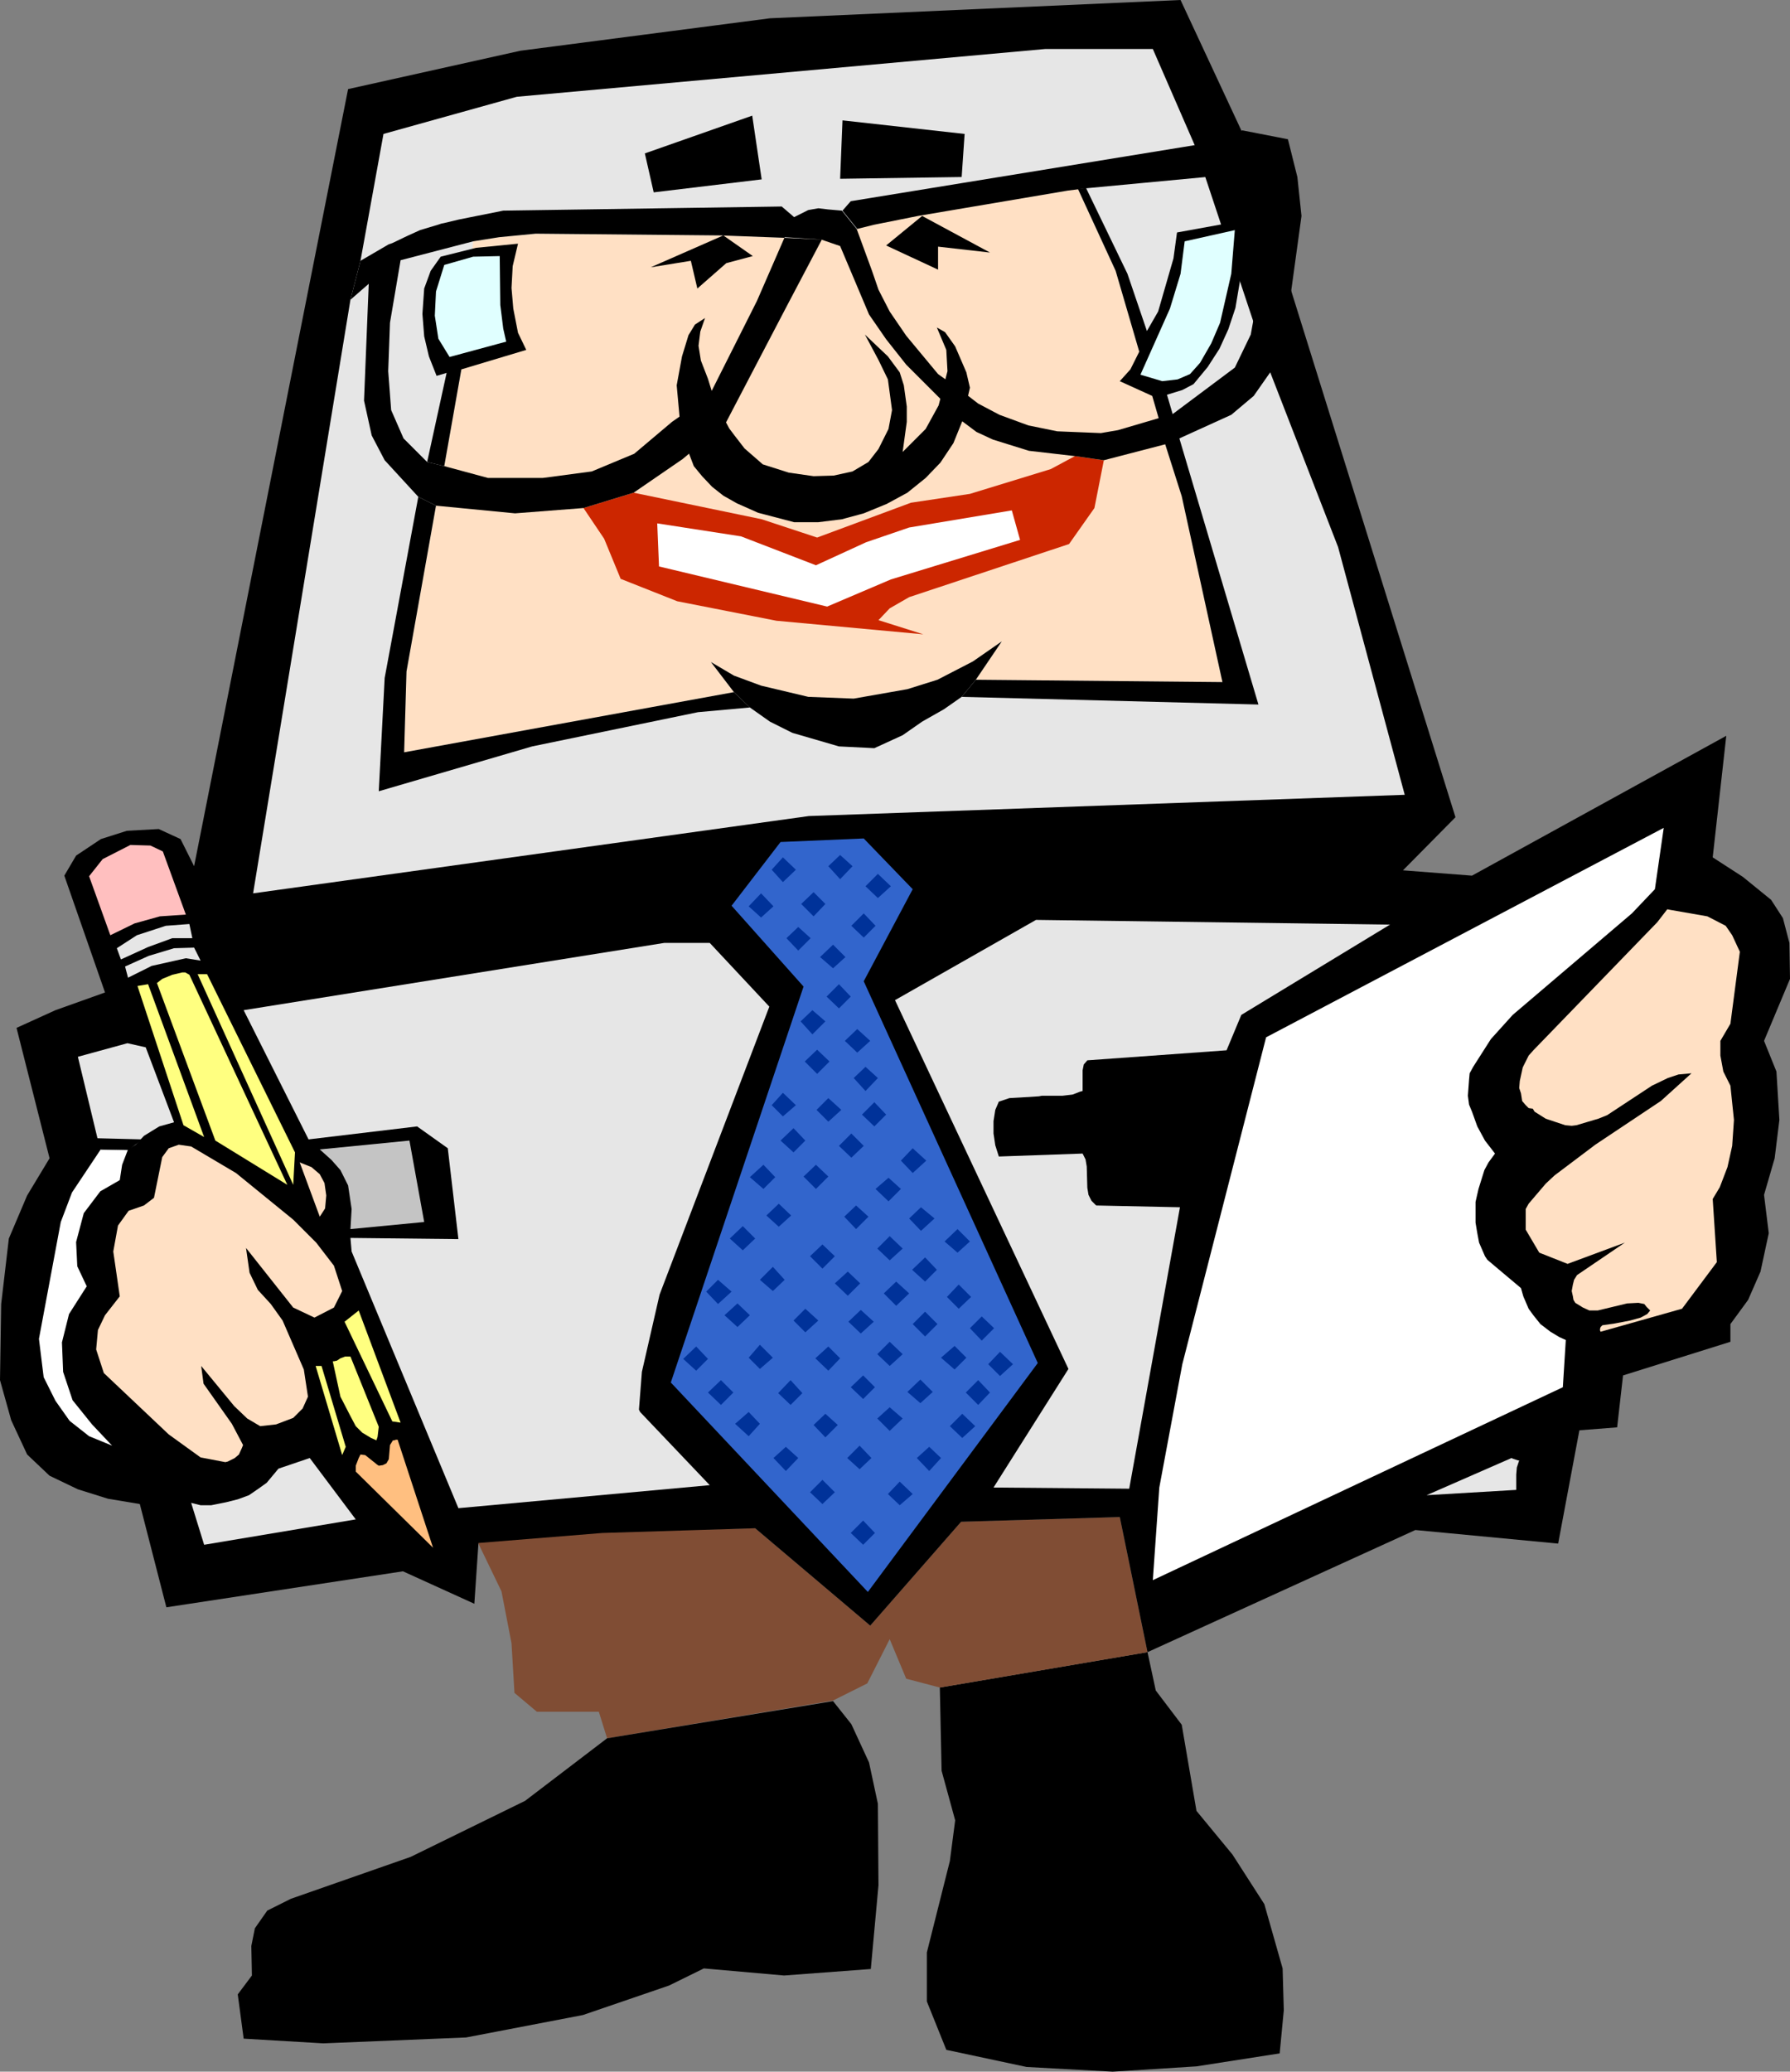 <?xml version="1.0" encoding="UTF-8" standalone="no"?>
<svg
   version="1.0"
   width="129.724mm"
   height="150.094mm"
   id="svg105"
   sodipodi:docname="Computer Accountant.wmf"
   xmlns:inkscape="http://www.inkscape.org/namespaces/inkscape"
   xmlns:sodipodi="http://sodipodi.sourceforge.net/DTD/sodipodi-0.dtd"
   xmlns="http://www.w3.org/2000/svg"
   xmlns:svg="http://www.w3.org/2000/svg">
  <rect width="100%" height="100%" fill="#808080" stroke="none"/>
  <sodipodi:namedview
     id="namedview105"
     pagecolor="#ffffff"
     bordercolor="#000000"
     borderopacity="0.25"
     inkscape:showpageshadow="2"
     inkscape:pageopacity="0.0"
     inkscape:pagecheckerboard="0"
     inkscape:deskcolor="#d1d1d1"
     inkscape:document-units="mm" />
  <defs
     id="defs1">
    <pattern
       id="WMFhbasepattern"
       patternUnits="userSpaceOnUse"
       width="6"
       height="6"
       x="0"
       y="0" />
  </defs>
  <path
     style="fill:#e6e6e6;fill-opacity:1;fill-rule:evenodd;stroke:none"
     d="M 327.078,39.747 315.766,13.411 h -29.411 l -144.793,13.087 -36.522,10.179 -6.302,34.738 -2.747,10.664 -26.664,162.543 152.227,-21.166 163.216,-5.817 -18.261,-67.861 -18.584,-47.826 z"
     id="path1" />
  <path
     style="fill:#000000;fill-opacity:1;fill-rule:evenodd;stroke:none"
     d="m 314.312,452.405 2.262,10.502 7.11,9.371 4.04,23.59 9.858,11.956 8.726,13.572 5.01,17.611 0.323,11.472 -1.131,11.795 -22.786,3.555 -22.947,1.454 -23.594,-1.293 -21.978,-4.686 -5.333,-13.249 v -13.411 l 6.302,-25.044 1.454,-11.149 -3.717,-13.572 -0.485,-22.782 z"
     id="path2" />
  <path
     style="fill:#804d34;fill-opacity:1;fill-rule:evenodd;stroke:none"
     d="m 314.312,452.405 -56.883,9.694 -9.211,-2.424 -4.525,-10.825 -6.141,12.118 -9.373,4.686 -61.893,10.341 -2.262,-7.271 h -16.968 l -6.141,-5.17 -0.808,-13.572 -2.747,-14.218 -6.626,-13.734 34.259,-2.585 41.854,-0.969 31.512,26.66 24.886,-28.437 43.47,-1.293 z"
     id="path3" />
  <path
     style="fill:#000000;fill-opacity:1;fill-rule:evenodd;stroke:none"
     d="m 131.057,422.514 -1.131,16.642 -19.554,-8.887 -64.802,9.856 -7.272,-28.275 -8.726,-1.454 -8.242,-2.585 -7.757,-3.716 L 7.434,398.278 3.07,388.907 0,377.92 0.323,357.077 2.424,339.142 7.434,327.348 13.574,317.168 4.525,281.461 l 10.666,-4.847 13.574,-4.847 -11.15,-31.992 3.232,-5.493 6.787,-4.524 7.11,-2.262 8.726,-0.485 5.979,2.747 3.717,7.432 L 95.344,24.398 142.531,13.895 210.888,5.009 323.361,0 l 16.645,35.708 13.574,43.625 45.086,144.447 -14.382,14.542 18.907,1.454 69.65,-38.293 -3.717,33.284 8.242,5.332 7.757,6.301 3.232,5.009 1.778,6.786 0.162,9.856 -7.11,16.965 3.394,8.402 0.808,13.249 -1.293,10.502 -2.909,10.018 1.293,10.502 -2.262,10.502 -3.394,7.756 -4.848,6.625 v 4.847 l -29.411,9.21 -1.616,14.218 -10.342,0.808 -5.818,31.022 -39.107,-3.716 -73.366,33.446 -7.595,-37 -43.47,1.293 -24.886,28.437 -31.512,-26.66 -41.854,1.293 z"
     id="path4" />
  <path
     style="fill:#e6e6e6;fill-opacity:1;fill-rule:evenodd;stroke:none"
     d="m 95.99,82.079 2.747,-10.664 6.302,-34.738 36.522,-10.179 144.793,-13.087 h 29.411 l 11.474,26.336 20.685,62.206 18.584,47.826 18.261,67.861 -163.216,5.817 -152.227,21.166 z"
     id="path5" />
  <path
     style="fill:#ffe0c4;fill-opacity:1;fill-rule:evenodd;stroke:none"
     d="m 198.121,64.468 12.766,0.485 14.221,0.646 14.221,-4.362 15.029,-2.747 40.885,-6.786 10.342,22.459 6.464,22.136 3.555,12.118 1.778,6.14 1.778,7.109 4.525,14.218 11.15,50.896 -67.549,-0.646 7.11,-10.502 -7.918,5.493 -9.696,5.009 -8.242,2.585 -14.706,2.585 -12.443,-0.485 -12.928,-3.07 -7.434,-2.747 -6.302,-3.716 6.302,8.24 -90.334,16.48 0.646,-22.136 8.08,-45.402 2.262,-10.825 4.686,-26.498 3.232,-35.061 7.11,-1.131 10.019,-0.969 z"
     id="path6" />
  <path
     style="fill:#000000;fill-opacity:1;fill-rule:evenodd;stroke:none"
     d="m 206.04,31.668 2.586,17.45 -29.573,3.555 -2.424,-10.664 z"
     id="path7" />
  <path
     style="fill:#000000;fill-opacity:1;fill-rule:evenodd;stroke:none"
     d="m 263.408,190.818 3.878,-4.686 7.11,-10.502 -7.918,5.493 -9.696,5.009 -8.242,2.585 -14.706,2.585 -12.443,-0.485 -12.928,-3.07 -7.434,-2.747 -6.302,-3.716 6.302,8.24 4.363,4.201 5.494,3.878 6.141,3.07 12.766,3.716 9.696,0.485 7.757,-3.555 5.333,-3.716 5.979,-3.393 z"
     id="path8" />
  <path
     style="fill:#000000;fill-opacity:1;fill-rule:evenodd;stroke:none"
     d="m 205.393,193.726 -4.363,-4.201 -90.334,16.48 0.646,-22.136 8.08,-45.402 -4.848,-2.424 -9.211,49.603 -1.616,31.022 42.016,-12.28 45.41,-9.371 z"
     id="path9" />
  <path
     style="fill:#cc2600;fill-opacity:1;fill-rule:evenodd;stroke:none"
     d="m 302.353,126.027 -7.918,-1.131 -6.626,3.555 -22.139,6.786 -16.16,2.424 -25.694,9.533 -15.19,-5.009 -35.067,-7.271 -13.736,4.201 5.656,8.402 4.525,10.987 15.514,6.14 27.149,5.332 40.238,3.716 -12.282,-3.878 3.07,-3.231 5.333,-3.07 43.794,-14.542 6.949,-9.856 z"
     id="path10" />
  <path
     style="fill:#000000;fill-opacity:1;fill-rule:evenodd;stroke:none"
     d="m 252.581,59.136 -9.858,8.079 14.221,6.625 v -6.301 l 14.221,1.616 z"
     id="path11" />
  <path
     style="fill:#000000;fill-opacity:1;fill-rule:evenodd;stroke:none"
     d="m 121.685,127.643 4.686,-26.498 17.776,-5.332 -2.262,-4.686 -1.293,-6.625 -0.485,-5.655 0.323,-5.978 1.454,-6.14 -11.474,1.131 -9.696,2.424 -2.747,3.878 -1.778,4.847 -0.485,6.948 0.485,6.14 1.293,5.493 2.101,5.332 2.747,-0.808 -5.333,24.398 z"
     id="path12" />
  <path
     style="fill:#000000;fill-opacity:1;fill-rule:evenodd;stroke:none"
     d="m 198.121,64.468 -19.877,8.725 10.989,-1.777 1.778,7.594 7.918,-6.948 7.272,-1.939 z"
     id="path13" />
  <path
     style="fill:#e0ffff;fill-opacity:1;fill-rule:evenodd;stroke:none"
     d="m 129.603,70.284 7.272,-0.162 0.162,13.411 0.808,6.463 0.808,3.555 -15.514,4.201 -3.07,-5.009 -0.97,-6.301 0.323,-6.625 2.262,-7.271 z"
     id="path14" />
  <path
     style="fill:#000000;fill-opacity:1;fill-rule:evenodd;stroke:none"
     d="m 228.179,465.816 5.01,6.301 4.848,10.502 2.424,11.31 0.162,22.297 -2.101,22.943 -23.755,1.777 -21.978,-1.939 -9.534,4.686 -23.594,8.079 -31.997,6.14 -39.107,1.616 -21.816,-1.293 -1.616,-12.118 3.878,-5.17 -0.162,-8.079 0.97,-4.847 3.394,-4.847 6.464,-3.231 32.805,-11.472 31.35,-15.349 22.462,-17.127 z"
     id="path15" />
  <path
     style="fill:#ffffff;fill-opacity:1;fill-rule:evenodd;stroke:none"
     d="m 277.144,139.761 2.262,8.079 -35.39,10.825 -17.453,7.432 -46.056,-10.987 -0.485,-11.795 22.947,3.555 20.523,7.917 13.736,-6.301 11.797,-4.039 z"
     id="path16" />
  <path
     style="fill:#ffffff;fill-opacity:1;fill-rule:evenodd;stroke:none"
     d="m 455.711,226.687 -2.424,16.804 -6.302,6.625 -32.643,27.791 -5.979,6.625 -4.848,7.594 -0.97,1.777 -0.162,1.777 -0.323,4.362 0.323,2.424 0.808,1.939 1.454,4.039 2.101,3.878 2.747,3.555 -1.778,2.424 -1.131,2.1 -1.616,5.17 -0.808,3.555 v 5.655 l 0.485,2.908 0.485,2.585 1.616,3.716 0.646,0.969 2.101,1.777 7.11,5.978 0.646,2.262 1.454,3.393 1.293,1.777 1.939,2.424 2.747,2.1 2.424,1.454 1.778,0.808 -0.808,12.926 -112.312,52.834 1.778,-25.367 6.302,-33.769 22.947,-89.512 z"
     id="path17" />
  <path
     style="fill:#ffe0c4;fill-opacity:1;fill-rule:evenodd;stroke:none"
     d="m 457.489,249.146 10.181,1.777 5.01,2.585 1.778,2.585 2.101,4.524 -2.586,19.712 -2.747,4.686 v 4.039 l 0.808,4.362 1.939,3.878 0.97,9.371 -0.485,7.109 -1.293,5.817 -2.101,5.493 -1.939,3.231 1.131,17.288 -9.534,12.764 -22.301,6.301 -0.162,-0.323 v -0.485 l 0.162,-0.485 0.485,-0.485 3.394,-0.485 4.202,-0.808 2.909,-0.808 1.778,-0.969 0.808,-0.969 -0.97,-0.969 -0.646,-0.808 -1.616,-0.323 -3.07,0.162 -8.08,1.939 h -0.808 -1.454 l -1.778,-0.808 -2.101,-1.293 -0.485,-0.808 -0.162,-0.969 -0.323,-1.454 0.323,-1.777 0.323,-1.293 0.808,-1.293 13.09,-8.887 -15.675,5.817 -7.757,-3.07 -3.717,-6.301 v -4.039 -1.616 l 0.808,-1.454 4.686,-5.493 2.424,-2.262 11.15,-8.402 17.938,-11.956 8.403,-7.594 -3.555,0.323 -2.909,0.969 -4.363,2.1 -12.282,8.079 -2.424,0.969 -5.979,1.777 -1.293,0.162 -1.778,-0.162 -2.424,-0.808 -2.909,-0.969 -3.07,-1.939 -0.485,-0.808 -1.131,-0.162 -0.808,-0.808 -0.97,-1.131 -0.323,-2.1 -0.485,-1.454 0.162,-1.939 0.808,-3.716 0.808,-1.616 0.808,-1.616 1.293,-1.454 33.936,-35.061 2.747,-3.555 z"
     id="path18" />
  <path
     style="fill:#e6e6e6;fill-opacity:1;fill-rule:evenodd;stroke:none"
     d="m 283.769,251.893 96.96,1.293 -40.723,24.721 -4.04,9.694 -38.138,2.747 -0.97,1.131 -0.323,1.616 v 5.655 l -0.646,0.162 -2.101,0.808 -2.747,0.323 h -0.646 -0.808 -4.202 l -0.808,0.162 -5.171,0.323 -2.909,0.162 -2.909,0.969 -0.97,2.262 -0.485,3.07 v 3.393 l 0.485,3.231 0.97,3.07 22.947,-0.808 0.808,1.616 0.323,1.939 0.162,5.817 0.323,1.939 0.808,1.616 1.293,1.293 22.947,0.485 -13.898,77.07 -37.168,-0.323 20.523,-32.476 -47.51,-100.983 z"
     id="path19" />
  <path
     style="fill:#e6e6e6;fill-opacity:1;fill-rule:evenodd;stroke:none"
     d="m 181.961,258.194 h 12.443 l 16.322,17.45 -30.058,78.848 -4.848,21.166 -0.808,10.341 0.323,0.646 19.069,20.035 -68.842,6.301 -29.25,-70.284 -0.323,-3.716 29.573,0.323 -2.909,-24.882 -8.403,-5.978 -29.734,3.555 -17.776,-35.385 z"
     id="path20" />
  <path
     style="fill:#ffff80;fill-opacity:1;fill-rule:evenodd;stroke:none"
     d="m 51.874,266.919 26.826,57.52 -19.715,-12.118 -15.998,-43.14 1.454,-1.131 2.747,-1.131 2.747,-0.646 h 0.808 z"
     id="path21" />
  <path
     style="fill:#e6e6e6;fill-opacity:1;fill-rule:evenodd;stroke:none"
     d="m 27.472,314.906 -6.141,-25.529 13.574,-3.716 5.01,1.131 7.757,20.52 -4.04,1.131 -4.202,2.585 -2.262,2.424 -2.101,1.293 z"
     id="path22" />
  <path
     style="fill:#ffffff;fill-opacity:1;fill-rule:evenodd;stroke:none"
     d="m 35.067,314.745 -1.616,4.201 -0.646,4.201 -5.333,3.07 -4.525,5.978 -2.101,7.917 0.323,6.625 2.586,5.493 -4.848,7.594 -1.939,7.756 0.323,8.079 2.586,7.756 5.333,6.625 5.494,5.817 -6.302,-2.585 -5.333,-4.201 -3.878,-5.493 -3.232,-6.463 -1.293,-10.502 5.979,-31.992 3.07,-8.079 7.757,-11.633 z"
     id="path23" />
  <path
     style="fill:#c4c4c4;fill-opacity:1;fill-rule:evenodd;stroke:none"
     d="m 112.15,312.321 4.04,22.297 -20.2,1.939 0.323,-5.494 -0.97,-6.463 -2.101,-4.201 -2.424,-2.747 -3.232,-2.908 z"
     id="path24" />
  <path
     style="fill:#ffe0c4;fill-opacity:1;fill-rule:evenodd;stroke:none"
     d="m 52.358,313.937 12.282,7.271 15.675,12.764 6.302,6.301 4.848,6.301 2.262,6.948 -2.262,4.524 -5.333,2.747 -5.818,-2.747 -12.928,-16.319 0.97,6.786 2.262,4.686 3.555,3.878 3.232,4.524 5.818,13.411 1.131,7.432 -1.454,3.231 -2.586,2.585 -4.686,1.777 -4.363,0.485 -3.555,-2.1 -3.555,-3.393 -9.05,-10.987 0.646,4.847 7.757,10.987 3.07,5.817 -0.323,0.808 -0.808,1.777 -1.131,0.969 -1.939,0.969 -0.646,0.162 -6.787,-1.293 -8.726,-6.301 -17.776,-16.804 -2.101,-6.463 0.485,-5.332 1.939,-4.039 4.04,-5.17 -1.778,-12.28 1.293,-7.109 2.909,-4.039 4.202,-1.454 2.747,-2.1 2.262,-11.149 1.778,-2.424 2.747,-0.969 z"
     id="path25" />
  <path
     style="fill:#ffe0c4;fill-opacity:1;fill-rule:evenodd;stroke:none"
     d="m 82.093,318.299 3.232,1.293 2.262,1.939 1.293,2.424 0.485,3.393 -0.323,3.555 -1.454,2.262 z"
     id="path26" />
  <path
     style="fill:#ffff80;fill-opacity:1;fill-rule:evenodd;stroke:none"
     d="m 94.374,361.924 13.09,27.306 2.262,0.323 -11.474,-30.699 z"
     id="path27" />
  <path
     style="fill:#ffff80;fill-opacity:1;fill-rule:evenodd;stroke:none"
     d="m 95.99,371.457 7.757,19.227 -0.323,2.747 -0.323,0.969 -1.454,-0.646 -2.424,-1.454 -1.778,-1.777 -1.454,-2.747 -2.747,-5.332 -2.101,-9.694 h 0.323 l 0.808,-0.162 0.97,-0.646 1.293,-0.485 z"
     id="path28" />
  <path
     style="fill:#ffff80;fill-opacity:1;fill-rule:evenodd;stroke:none"
     d="m 88.072,374.042 6.626,22.136 -0.97,2.262 -7.272,-24.398 z"
     id="path29" />
  <path
     style="fill:#ffbf80;fill-opacity:1;fill-rule:evenodd;stroke:none"
     d="m 108.918,394.239 9.696,29.568 -21.17,-20.843 v -1.616 l 0.808,-2.1 0.485,-0.969 1.293,0.162 3.232,2.585 0.485,0.323 1.131,-0.162 0.97,-0.485 0.646,-1.131 0.323,-3.878 0.808,-1.293 h 0.323 l 0.485,-0.162 z"
     id="path30" />
  <path
     style="fill:#e6e6e6;fill-opacity:1;fill-rule:evenodd;stroke:none"
     d="m 84.84,399.248 12.605,16.804 -41.531,6.948 -3.555,-11.472 2.586,0.646 h 2.909 l 4.04,-0.808 3.232,-0.808 3.07,-1.131 2.586,-1.777 2.262,-1.616 3.232,-3.878 z"
     id="path31" />
  <path
     style="fill:#e6e6e6;fill-opacity:1;fill-rule:evenodd;stroke:none"
     d="m 414.019,399.248 0.323,0.162 1.454,0.485 h 0.323 l -0.646,1.939 -0.162,1.939 v 4.201 l -24.563,1.454 z"
     id="path32" />
  <path
     style="fill:#000000;fill-opacity:1;fill-rule:evenodd;stroke:none"
     d="m 263.408,48.472 0.808,-11.795 -33.451,-3.716 -0.646,15.996 z"
     id="path33" />
  <path
     style="fill:#000000;fill-opacity:1;fill-rule:evenodd;stroke:none"
     d="m 265.67,106.154 -2.101,9.21 -2.424,5.978 -3.555,5.332 -4.04,4.201 -5.01,4.039 -5.656,3.07 -6.302,2.585 -5.979,1.616 -6.464,0.808 h -6.626 l -9.858,-2.585 -5.818,-2.585 -3.717,-2.1 -3.07,-2.424 -2.747,-2.908 -2.262,-2.747 -1.293,-3.393 -2.586,-9.856 -0.808,-8.887 1.454,-7.917 1.778,-5.817 1.778,-2.908 2.747,-1.777 -1.293,3.716 -0.485,3.878 0.646,4.039 1.939,5.009 1.939,6.301 3.878,7.271 1.454,1.939 2.747,3.555 5.01,4.362 7.11,2.262 6.787,0.969 5.494,-0.162 5.171,-1.131 4.363,-2.585 2.747,-3.555 2.747,-5.493 0.97,-5.17 -1.131,-8.402 -2.586,-5.332 -3.717,-6.948 6.302,5.978 3.232,4.362 1.131,3.555 0.808,5.817 v 4.201 l -1.131,8.24 6.302,-6.301 3.555,-6.463 2.424,-9.371 -0.323,-5.817 -2.586,-6.14 2.262,1.293 2.747,3.878 3.07,7.109 z"
     id="path34" />
  <path
     style="fill:#000000;fill-opacity:1;fill-rule:evenodd;stroke:none"
     d="m 297.505,51.542 -2.262,0.162 10.342,22.459 6.464,22.136 -2.424,4.847 -2.909,3.231 8.888,4.039 1.778,6.14 1.778,7.109 4.525,14.218 11.15,50.896 -67.549,-0.646 -3.878,4.686 81.285,2.1 -21.654,-72.87 -1.778,-6.463 -1.616,-5.494 4.202,-1.293 3.07,-1.616 3.878,-4.686 3.232,-5.009 2.424,-5.332 1.939,-5.817 3.07,-18.258 0.485,-5.978 -19.554,3.555 -0.97,7.109 -4.202,14.542 -3.07,5.332 -5.333,-15.673 z"
     id="path35" />
  <path
     style="fill:#e0ffff;fill-opacity:1;fill-rule:evenodd;stroke:none"
     d="m 338.228,63.014 -0.97,11.956 -3.07,13.411 -2.424,5.655 -3.07,5.332 -2.747,3.07 -3.394,1.454 -4.202,0.485 -5.979,-1.777 8.08,-18.096 2.909,-9.533 1.131,-8.887 z"
     id="path36" />
  <path
     style="fill:#000000;fill-opacity:1;fill-rule:evenodd;stroke:none"
     d="m 224.947,65.599 -10.181,-0.485 -17.291,-0.646 -50.742,-0.485 -10.019,0.969 -7.11,1.131 -19.877,5.17 -2.909,17.127 -0.485,13.249 0.808,10.664 3.394,7.756 6.464,6.463 4.686,1.131 11.958,3.231 h 15.029 l 13.413,-1.777 11.635,-4.847 10.342,-8.725 10.181,-7.109 13.09,-26.013 7.595,-17.45 10.181,0.646 -9.534,18.096 -16.806,32.153 -11.797,9.856 -13.413,9.21 -13.736,4.201 -18.746,1.454 -21.654,-2.1 -4.848,-2.424 -9.211,-10.018 -3.555,-6.786 -2.101,-9.533 1.293,-31.992 -5.01,4.362 2.747,-10.664 7.757,-4.524 0.97,-0.323 4.04,-1.939 3.555,-1.616 4.848,-1.454 0.97,-0.323 0.808,-0.162 4.04,-0.969 12.12,-2.424 76.275,-1.131 3.394,2.908 3.878,-1.939 2.747,-0.485 2.747,0.323 3.717,0.323 4.04,5.009 4.202,11.472 1.778,5.17 3.07,5.978 4.525,6.625 8.726,10.502 6.787,4.847 4.202,3.231 5.818,3.07 7.918,2.908 7.918,1.616 11.958,0.485 4.686,-0.808 10.989,-3.231 3.717,-0.969 17.291,-12.926 4.363,-9.048 3.07,-16.965 0.646,-9.694 -0.97,-8.402 -1.939,-6.463 -13.09,-1.616 -32.643,3.07 -5.171,0.646 -41.046,6.948 -12.12,2.424 -4.525,1.131 -4.04,-5.009 2.262,-2.585 94.213,-15.349 13.09,-4.039 12.443,2.424 2.586,10.341 1.131,10.664 -2.909,21.166 -1.131,7.917 -1.939,8.079 -2.586,5.655 -4.525,6.463 -6.141,5.17 -14.221,6.463 -3.878,1.616 -16.806,4.362 -7.918,-1.131 -12.605,-1.454 -9.858,-3.07 -4.525,-2.1 -3.878,-2.908 -5.818,-5.978 -9.534,-9.533 -5.494,-6.948 -4.686,-6.786 -7.918,-18.743 z"
     id="path37" />
  <path
     style="fill:#ffbfbf;fill-opacity:1;fill-rule:evenodd;stroke:none"
     d="m 24.402,239.936 5.818,16.157 6.626,-3.231 6.949,-1.939 7.11,-0.485 -6.302,-17.288 -3.394,-1.616 -5.494,-0.162 -7.595,3.878 z"
     id="path38" />
  <path
     style="fill:#e6e6e6;fill-opacity:1;fill-rule:evenodd;stroke:none"
     d="m 31.997,259.648 1.131,3.07 7.434,-3.393 6.626,-2.424 h 5.494 l -0.808,-3.878 -6.464,0.485 -7.918,2.585 z"
     id="path39" />
  <path
     style="fill:#e6e6e6;fill-opacity:1;fill-rule:evenodd;stroke:none"
     d="m 34.259,264.657 0.808,3.07 6.464,-3.231 9.373,-2.1 4.04,0.646 -1.778,-3.555 -5.494,0.162 -6.949,2.1 z"
     id="path40" />
  <path
     style="fill:#ffff80;fill-opacity:1;fill-rule:evenodd;stroke:none"
     d="m 37.653,269.989 12.605,38.131 5.656,3.231 -15.352,-41.847 z"
     id="path41" />
  <path
     style="fill:#ffff80;fill-opacity:1;fill-rule:evenodd;stroke:none"
     d="m 54.136,266.758 h 2.586 l 24.078,48.795 -0.485,8.887 z"
     id="path42" />
  <path
     style="fill:#3265cc;fill-opacity:1;fill-rule:evenodd;stroke:none"
     d="m 213.797,230.565 22.786,-0.969 13.413,13.895 -13.413,25.205 47.672,104.538 -46.541,62.69 -53.974,-57.359 36.36,-108.416 -19.715,-22.136 z"
     id="path43" />
  <path
     style="fill:#003299;fill-opacity:1;fill-rule:evenodd;stroke:none"
     d="m 215.413,256.902 3.232,-3.07 3.394,3.07 -3.394,3.393 z"
     id="path44" />
  <path
     style="fill:#003299;fill-opacity:1;fill-rule:evenodd;stroke:none"
     d="m 226.886,237.19 3.232,-3.07 3.394,3.07 -3.394,3.555 z"
     id="path45" />
  <path
     style="fill:#003299;fill-opacity:1;fill-rule:evenodd;stroke:none"
     d="m 237.067,242.683 3.394,-3.393 3.555,3.393 -3.555,3.231 z"
     id="path46" />
  <path
     style="fill:#003299;fill-opacity:1;fill-rule:evenodd;stroke:none"
     d="m 205.07,248.177 3.394,-3.555 3.394,3.555 -3.394,3.07 z"
     id="path47" />
  <path
     style="fill:#003299;fill-opacity:1;fill-rule:evenodd;stroke:none"
     d="m 233.189,253.509 3.394,-3.393 3.232,3.393 -3.232,3.231 z"
     id="path48" />
  <path
     style="fill:#003299;fill-opacity:1;fill-rule:evenodd;stroke:none"
     d="m 211.373,238.159 3.07,-3.393 3.555,3.393 -3.555,3.393 z"
     id="path49" />
  <path
     style="fill:#003299;fill-opacity:1;fill-rule:evenodd;stroke:none"
     d="m 219.453,247.53 3.394,-3.231 3.232,3.231 -3.232,3.393 z"
     id="path50" />
  <path
     style="fill:#003299;fill-opacity:1;fill-rule:evenodd;stroke:none"
     d="m 229.795,313.775 3.394,-3.393 3.394,3.393 -3.394,3.231 z"
     id="path51" />
  <path
     style="fill:#003299;fill-opacity:1;fill-rule:evenodd;stroke:none"
     d="m 236.097,305.212 3.394,-3.393 3.232,3.393 -3.232,3.231 z"
     id="path52" />
  <path
     style="fill:#003299;fill-opacity:1;fill-rule:evenodd;stroke:none"
     d="m 226.401,272.897 3.394,-3.393 3.232,3.393 -3.232,3.231 z"
     id="path53" />
  <path
     style="fill:#003299;fill-opacity:1;fill-rule:evenodd;stroke:none"
     d="m 231.411,285.015 3.394,-3.231 3.555,3.231 -3.555,3.231 z"
     id="path54" />
  <path
     style="fill:#003299;fill-opacity:1;fill-rule:evenodd;stroke:none"
     d="m 219.291,279.683 3.232,-3.07 3.555,3.07 -3.555,3.555 z"
     id="path55" />
  <path
     style="fill:#003299;fill-opacity:1;fill-rule:evenodd;stroke:none"
     d="m 223.654,303.919 3.232,-3.231 3.555,3.231 -3.555,3.231 z"
     id="path56" />
  <path
     style="fill:#003299;fill-opacity:1;fill-rule:evenodd;stroke:none"
     d="m 220.422,290.67 3.394,-3.231 3.394,3.231 -3.394,3.393 z"
     id="path57" />
  <path
     style="fill:#003299;fill-opacity:1;fill-rule:evenodd;stroke:none"
     d="m 211.373,302.627 3.07,-3.393 3.555,3.393 -3.555,3.07 z"
     id="path58" />
  <path
     style="fill:#003299;fill-opacity:1;fill-rule:evenodd;stroke:none"
     d="m 233.835,295.194 3.232,-3.07 3.394,3.07 -3.394,3.555 z"
     id="path59" />
  <path
     style="fill:#003299;fill-opacity:1;fill-rule:evenodd;stroke:none"
     d="m 213.797,312.321 3.555,-3.393 3.232,3.393 -3.232,3.231 z"
     id="path60" />
  <path
     style="fill:#003299;fill-opacity:1;fill-rule:evenodd;stroke:none"
     d="m 205.393,322.339 3.717,-3.393 3.232,3.393 -3.232,3.231 z"
     id="path61" />
  <path
     style="fill:#003299;fill-opacity:1;fill-rule:evenodd;stroke:none"
     d="m 199.899,339.142 3.555,-3.393 3.394,3.393 -3.394,3.231 z"
     id="path62" />
  <path
     style="fill:#003299;fill-opacity:1;fill-rule:evenodd;stroke:none"
     d="m 217.352,361.601 3.232,-3.231 3.555,3.231 -3.555,3.231 z"
     id="path63" />
  <path
     style="fill:#003299;fill-opacity:1;fill-rule:evenodd;stroke:none"
     d="m 249.995,362.571 3.394,-3.393 3.394,3.393 -3.394,3.393 z"
     id="path64" />
  <path
     style="fill:#003299;fill-opacity:1;fill-rule:evenodd;stroke:none"
     d="m 240.299,370.811 3.394,-3.393 3.555,3.393 -3.555,3.231 z"
     id="path65" />
  <path
     style="fill:#003299;fill-opacity:1;fill-rule:evenodd;stroke:none"
     d="m 242.077,354.169 3.394,-3.231 3.555,3.231 -3.555,3.393 z"
     id="path66" />
  <path
     style="fill:#003299;fill-opacity:1;fill-rule:evenodd;stroke:none"
     d="m 232.057,399.248 3.394,-3.393 3.232,3.393 -3.232,3.07 z"
     id="path67" />
  <path
     style="fill:#003299;fill-opacity:1;fill-rule:evenodd;stroke:none"
     d="m 233.027,419.768 3.394,-3.393 3.232,3.393 -3.232,3.231 z"
     id="path68" />
  <path
     style="fill:#003299;fill-opacity:1;fill-rule:evenodd;stroke:none"
     d="m 221.877,408.619 3.394,-3.393 3.394,3.393 -3.394,3.231 z"
     id="path69" />
  <path
     style="fill:#003299;fill-opacity:1;fill-rule:evenodd;stroke:none"
     d="m 243.208,409.104 3.232,-3.393 3.555,3.393 -3.555,3.07 z"
     id="path70" />
  <path
     style="fill:#003299;fill-opacity:1;fill-rule:evenodd;stroke:none"
     d="m 248.541,381.151 3.555,-3.393 3.394,3.393 -3.394,3.07 z"
     id="path71" />
  <path
     style="fill:#003299;fill-opacity:1;fill-rule:evenodd;stroke:none"
     d="m 240.299,388.422 3.394,-3.07 3.555,3.07 -3.555,3.393 z"
     id="path72" />
  <path
     style="fill:#003299;fill-opacity:1;fill-rule:evenodd;stroke:none"
     d="m 257.752,371.78 3.717,-3.231 3.232,3.231 -3.232,3.231 z"
     id="path73" />
  <path
     style="fill:#003299;fill-opacity:1;fill-rule:evenodd;stroke:none"
     d="m 251.126,399.248 3.394,-3.07 3.232,3.07 -3.232,3.555 z"
     id="path74" />
  <path
     style="fill:#003299;fill-opacity:1;fill-rule:evenodd;stroke:none"
     d="m 222.846,390.2 3.232,-3.07 3.394,3.07 -3.394,3.393 z"
     id="path75" />
  <path
     style="fill:#003299;fill-opacity:1;fill-rule:evenodd;stroke:none"
     d="m 211.857,399.248 3.394,-3.07 3.394,3.07 -3.394,3.555 z"
     id="path76" />
  <path
     style="fill:#003299;fill-opacity:1;fill-rule:evenodd;stroke:none"
     d="m 201.353,389.876 3.717,-3.231 3.07,3.231 -3.07,3.393 z"
     id="path77" />
  <path
     style="fill:#003299;fill-opacity:1;fill-rule:evenodd;stroke:none"
     d="m 233.027,379.859 3.394,-3.231 3.232,3.231 -3.232,3.231 z"
     id="path78" />
  <path
     style="fill:#003299;fill-opacity:1;fill-rule:evenodd;stroke:none"
     d="m 260.176,390.523 3.394,-3.393 3.555,3.393 -3.555,3.231 z"
     id="path79" />
  <path
     style="fill:#003299;fill-opacity:1;fill-rule:evenodd;stroke:none"
     d="m 264.539,381.313 3.394,-3.393 3.232,3.393 -3.232,3.393 z"
     id="path80" />
  <path
     style="fill:#003299;fill-opacity:1;fill-rule:evenodd;stroke:none"
     d="m 193.92,381.313 3.555,-3.393 3.394,3.393 -3.394,3.393 z"
     id="path81" />
  <path
     style="fill:#003299;fill-opacity:1;fill-rule:evenodd;stroke:none"
     d="m 270.68,373.558 3.232,-3.393 3.555,3.393 -3.555,3.231 z"
     id="path82" />
  <path
     style="fill:#003299;fill-opacity:1;fill-rule:evenodd;stroke:none"
     d="m 223.331,371.942 3.555,-3.231 3.232,3.231 -3.232,3.393 z"
     id="path83" />
  <path
     style="fill:#003299;fill-opacity:1;fill-rule:evenodd;stroke:none"
     d="m 259.368,355.138 3.232,-3.393 3.394,3.393 -3.394,3.231 z"
     id="path84" />
  <path
     style="fill:#003299;fill-opacity:1;fill-rule:evenodd;stroke:none"
     d="m 265.67,363.702 3.232,-3.231 3.394,3.231 -3.394,3.393 z"
     id="path85" />
  <path
     style="fill:#003299;fill-opacity:1;fill-rule:evenodd;stroke:none"
     d="m 213.15,381.475 3.394,-3.555 3.232,3.555 -3.232,3.231 z"
     id="path86" />
  <path
     style="fill:#003299;fill-opacity:1;fill-rule:evenodd;stroke:none"
     d="m 228.664,351.422 3.555,-3.231 3.394,3.231 -3.394,3.393 z"
     id="path87" />
  <path
     style="fill:#003299;fill-opacity:1;fill-rule:evenodd;stroke:none"
     d="m 240.299,341.889 3.394,-3.393 3.555,3.393 -3.555,3.231 z"
     id="path88" />
  <path
     style="fill:#003299;fill-opacity:1;fill-rule:evenodd;stroke:none"
     d="m 205.07,371.78 3.07,-3.555 3.555,3.555 -3.555,3.07 z"
     id="path89" />
  <path
     style="fill:#003299;fill-opacity:1;fill-rule:evenodd;stroke:none"
     d="m 232.381,361.924 3.394,-3.231 3.555,3.231 -3.555,3.231 z"
     id="path90" />
  <path
     style="fill:#003299;fill-opacity:1;fill-rule:evenodd;stroke:none"
     d="m 198.445,360.147 3.555,-3.231 3.394,3.231 -3.394,3.231 z"
     id="path91" />
  <path
     style="fill:#003299;fill-opacity:1;fill-rule:evenodd;stroke:none"
     d="m 249.025,333.649 3.232,-3.07 3.717,3.07 -3.717,3.393 z"
     id="path92" />
  <path
     style="fill:#003299;fill-opacity:1;fill-rule:evenodd;stroke:none"
     d="m 187.133,372.103 3.555,-3.393 3.232,3.393 -3.232,3.231 z"
     id="path93" />
  <path
     style="fill:#003299;fill-opacity:1;fill-rule:evenodd;stroke:none"
     d="m 249.833,347.706 3.555,-3.393 3.232,3.393 -3.232,3.231 z"
     id="path94" />
  <path
     style="fill:#003299;fill-opacity:1;fill-rule:evenodd;stroke:none"
     d="m 258.721,339.95 3.555,-3.393 3.394,3.393 -3.394,3.07 z"
     id="path95" />
  <path
     style="fill:#003299;fill-opacity:1;fill-rule:evenodd;stroke:none"
     d="m 208.141,350.453 3.555,-3.555 3.232,3.555 -3.232,3.07 z"
     id="path96" />
  <path
     style="fill:#003299;fill-opacity:1;fill-rule:evenodd;stroke:none"
     d="m 231.249,333.164 3.232,-3.07 3.394,3.07 -3.394,3.393 z"
     id="path97" />
  <path
     style="fill:#003299;fill-opacity:1;fill-rule:evenodd;stroke:none"
     d="m 220.099,322.177 3.394,-3.231 3.394,3.231 -3.394,3.393 z"
     id="path98" />
  <path
     style="fill:#003299;fill-opacity:1;fill-rule:evenodd;stroke:none"
     d="m 246.763,317.815 3.232,-3.393 3.717,3.393 -3.717,3.393 z"
     id="path99" />
  <path
     style="fill:#003299;fill-opacity:1;fill-rule:evenodd;stroke:none"
     d="m 224.624,262.072 3.555,-3.393 3.394,3.393 -3.394,3.07 z"
     id="path100" />
  <path
     style="fill:#003299;fill-opacity:1;fill-rule:evenodd;stroke:none"
     d="m 209.918,332.841 3.394,-3.231 3.394,3.231 -3.394,3.07 z"
     id="path101" />
  <path
     style="fill:#003299;fill-opacity:1;fill-rule:evenodd;stroke:none"
     d="m 193.435,353.684 3.232,-3.231 3.717,3.231 -3.717,3.393 z"
     id="path102" />
  <path
     style="fill:#003299;fill-opacity:1;fill-rule:evenodd;stroke:none"
     d="m 221.877,343.99 3.394,-3.231 3.394,3.231 -3.394,3.393 z"
     id="path103" />
  <path
     style="fill:#003299;fill-opacity:1;fill-rule:evenodd;stroke:none"
     d="m 239.814,325.57 3.555,-3.07 3.394,3.07 -3.394,3.393 z"
     id="path104" />
  <path
     style="fill:#000000;fill-opacity:1;fill-rule:evenodd;stroke:none"
     d="m 26.341,311.675 12.605,0.323 -3.717,2.908 -8.08,-0.162 z"
     id="path105" />
</svg>
